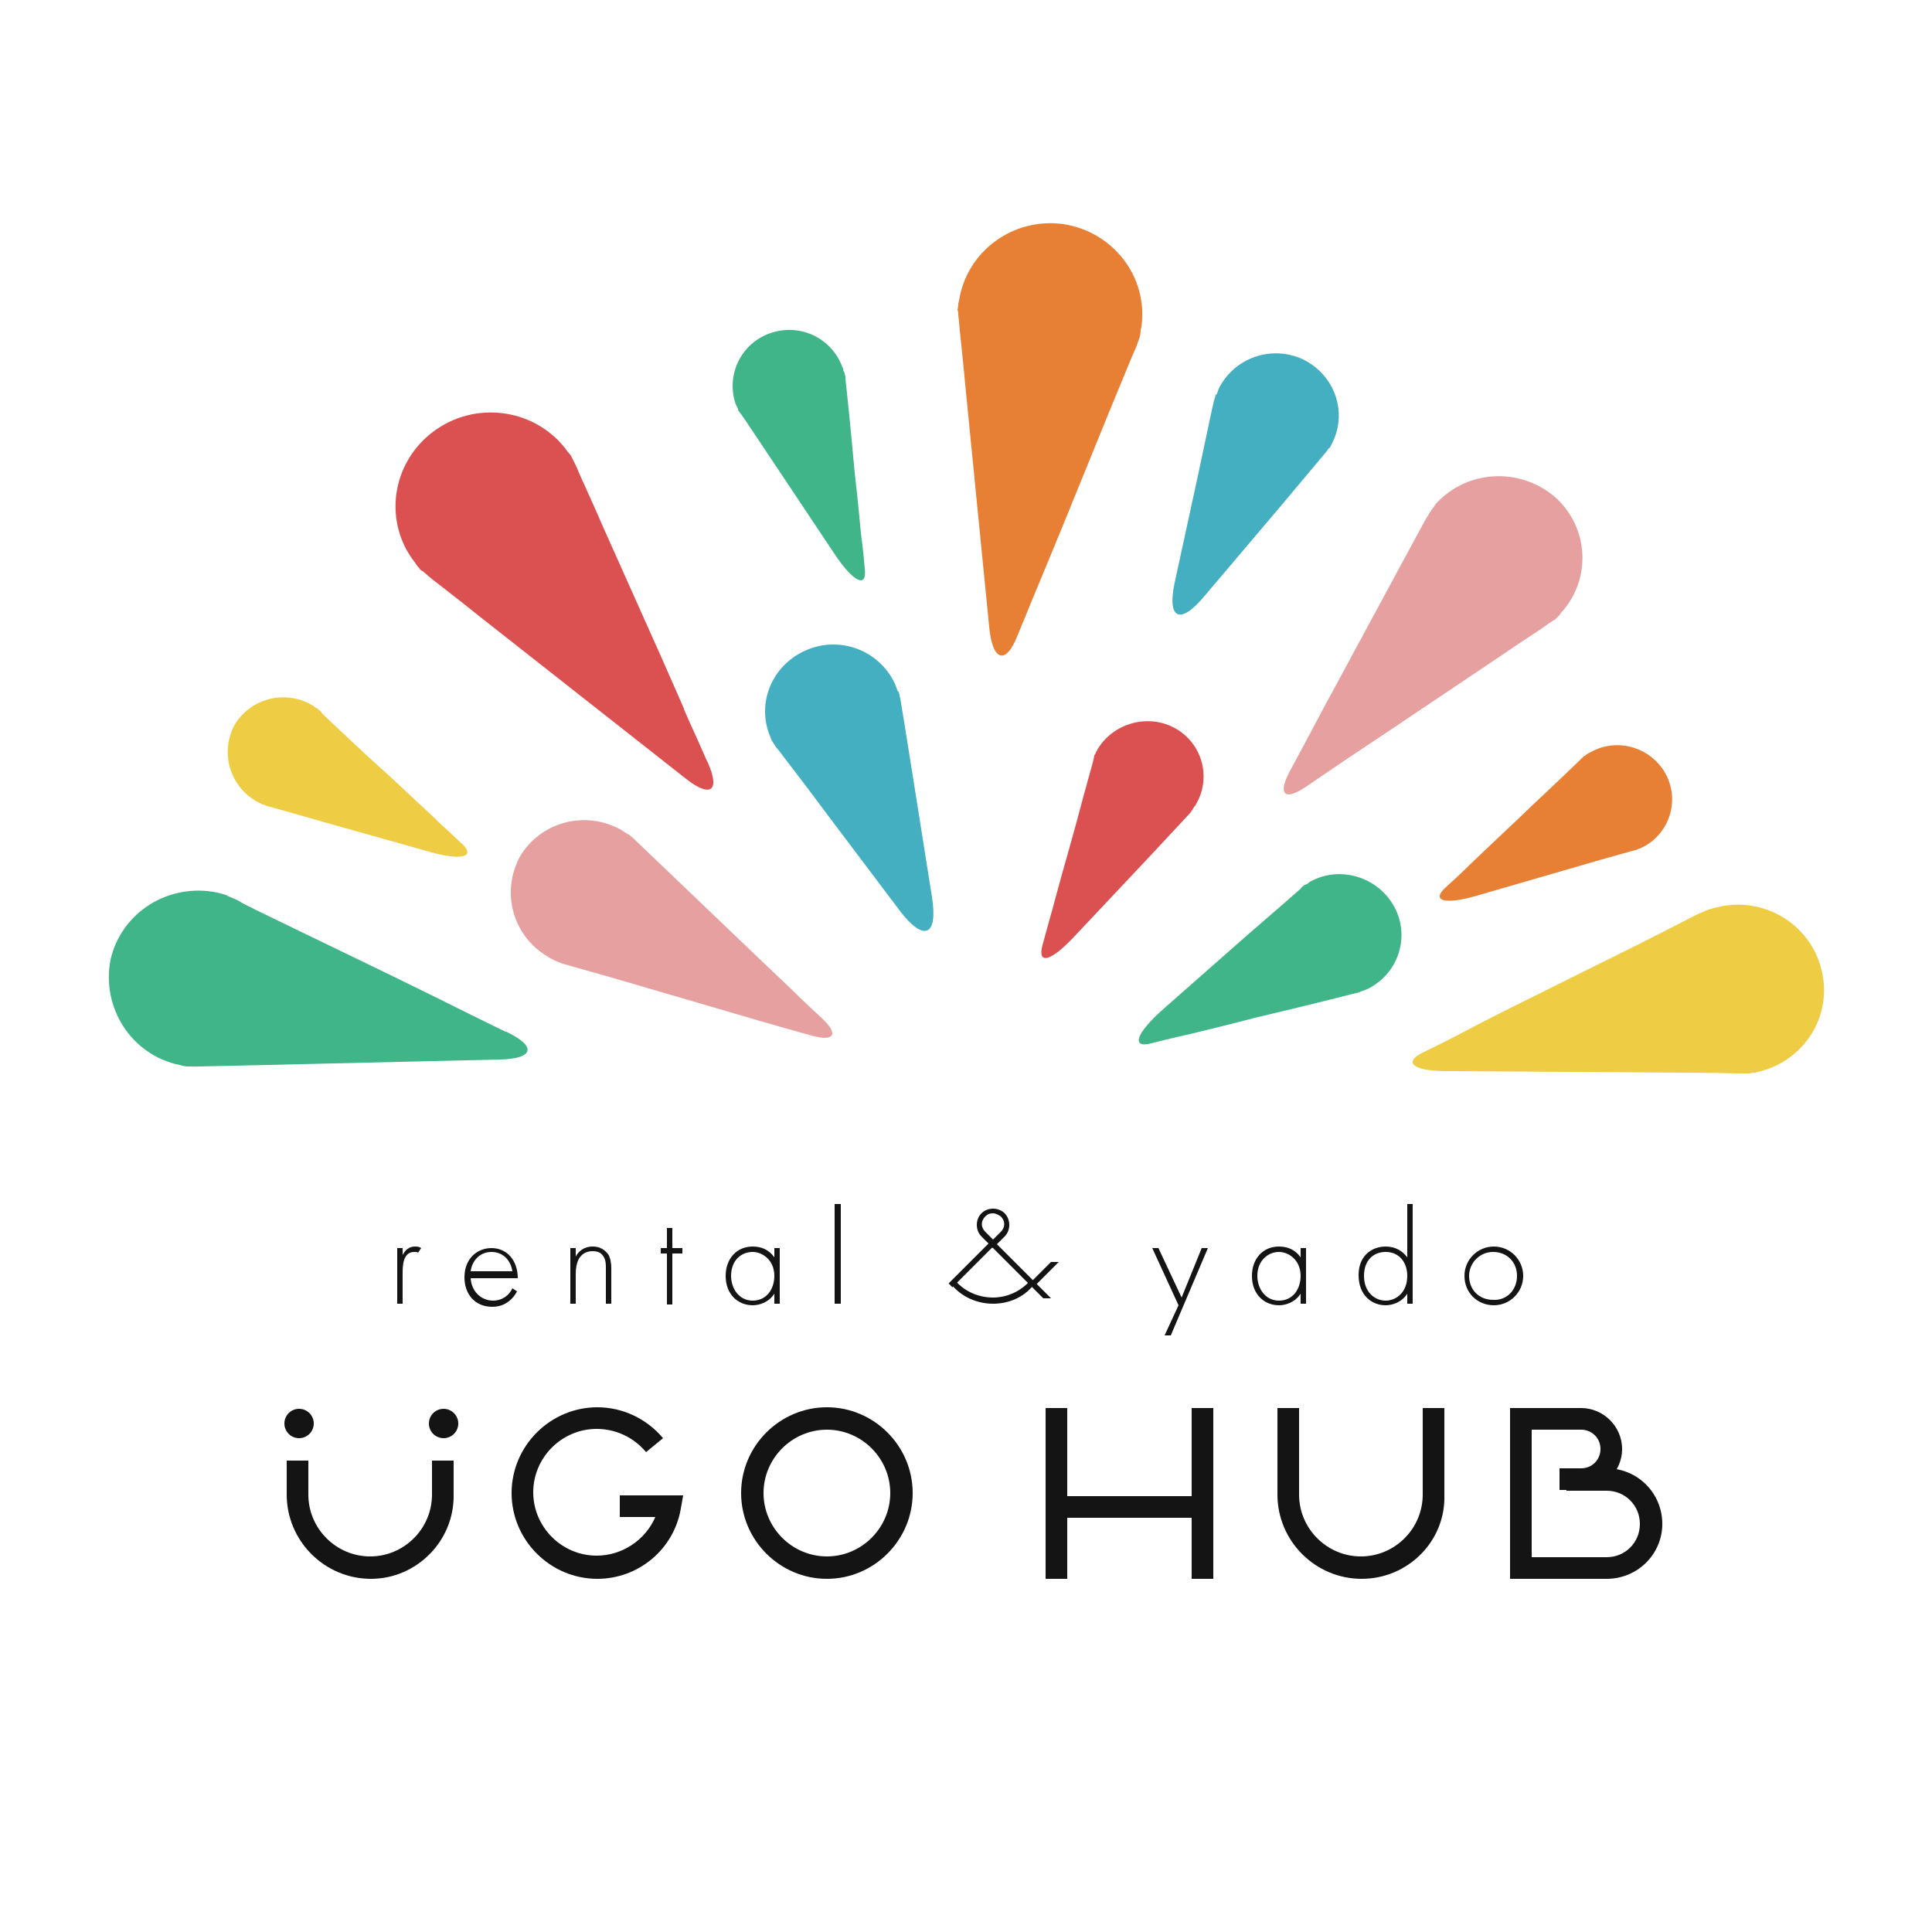 <?xml version="1.0" encoding="UTF-8"?> <svg xmlns="http://www.w3.org/2000/svg" xmlns:xlink="http://www.w3.org/1999/xlink" version="1.1" id="gp" x="0px" y="0px" viewBox="0 0 250 250" width="250" height="250" xml:space="preserve"> <rect id="bg" style="fill:#FFFFFF;" width="250" height="250"></rect> <g id="logo"> <g> <g> <g> <path style="fill:#EECD44;" d="M195.5,130.4c-3.8,1.9-6.8,3.5-6.8,3.5s-2.1,1.1-4.6,2.3c-2.6,1.3-1.2,2.4,3.1,2.4l29.9,0.2 c4.2,0,7.8,0.1,7.9,0.1s0.6,0,0.9,0c0.3,0,0.5,0,0.5,0l0,0c0,0,0,0,0,0c0,0,0.3-0.1,0.7-0.1c0,0,0,0,0.4-0.1 c6-1.4,9.7-7.3,8.2-13.2c-1.4-5.9-7.5-9.6-13.5-8.1c-0.4,0.1-0.4,0.1-0.4,0.1c-0.4,0.1-0.7,0.2-0.7,0.2c0,0-0.1,0-0.3,0.1 c-0.2,0.1-0.6,0.3-0.9,0.4c-0.3,0.1-4.1,2.1-7.9,4L195.5,130.4z"></path> </g> <g> <path style="fill:#40B58A;" d="M23.2,137.8c0.4,0.1,0.4,0.1,0.4,0.1c0.4,0.1,0.7,0.1,0.7,0.1c0,0,0.2,0,0.5,0c0.3,0,0.7,0,1,0 c0.3,0,4.5-0.1,8.9-0.2l30-0.7c4.4-0.1,4.8-1.7,0.8-3.6l-0.1,0c-3.9-1.9-7.1-3.5-7.1-3.5c0,0-3.2-1.6-7.1-3.5l-12.2-5.9 c-3.9-1.9-7.5-3.6-7.9-3.9s-1.6-0.7-1.7-0.8c-0.1-0.1-0.2-0.1-0.2-0.1s0,0,0,0c0,0,0,0,0,0c0,0-0.3-0.1-0.7-0.2c0,0,0,0-0.4-0.1 c-6.2-1.3-12.4,2.5-13.8,8.7C13.1,130.4,17,136.5,23.2,137.8z"></path> </g> <g> <path style="fill:#E77F34;" d="M196.2,106.2c-3.1,2.9-5.6,5.3-5.6,5.3c0,0-1.5,1.5-3.5,3.3s-0.1,2.3,4,1.1l13.1-3.8 c4.1-1.2,7.4-2.1,7.4-2.1s0.2,0,0.3-0.1s0.3-0.1,0.3-0.1l0,0c0,0,0,0,0,0c0,0,0.2-0.1,0.4-0.2c0,0,0,0,0.2-0.1 c3.4-1.9,4.6-6.2,2.6-9.6c-2-3.3-6.3-4.5-9.7-2.5c-0.2,0.1-0.2,0.1-0.2,0.1c-0.2,0.1-0.4,0.3-0.4,0.3c0,0-0.1,0-0.2,0.1 c-0.1,0.1-0.3,0.3-0.4,0.4c-0.1,0.1-2.9,2.8-6,5.7L196.2,106.2z"></path> </g> <g> <path style="fill:#43AFC1;" d="M157.3,51.1c0,0.1-0.1,0.4-0.2,0.7c-0.1,0.3-1.1,5.1-2.1,9.8l-3,13.8c-1,4.7,0.7,5.5,3.8,1.8 l10-11.8c3.1-3.7,5.7-6.8,5.7-6.8c0,0,0.2-0.2,0.3-0.4c0.1-0.2,0.3-0.3,0.3-0.3c0,0,0,0,0,0c0,0,0,0,0,0c0,0,0.1-0.2,0.2-0.4 c0,0,0,0,0.1-0.2c2-4,0.3-8.8-3.8-10.8c-4.1-1.9-8.9-0.2-10.9,3.8c-0.1,0.3-0.1,0.3-0.1,0.3c-0.1,0.3-0.2,0.5-0.2,0.5 c0,0,0,0,0,0l0,0C157.3,51,157.3,51,157.3,51.1z"></path> </g> <g> <path style="fill:#DB5050;" d="M54.3,73.6L54.3,73.6c0,0,0.1,0.2,0.4,0.3c0.2,0.2,0.6,0.5,0.8,0.7c0.2,0.2,3.5,2.7,6.6,5.2 l26.7,21c3.2,2.5,4.4,1.5,2.8-2.1l-0.2-0.4c-1.6-3.7-3-6.6-2.9-6.6c0,0-1.3-3-2.9-6.6l-7.6-17c-1.6-3.7-3.1-6.9-3.2-7.2 c-0.1-0.3-0.6-1.3-0.7-1.5c-0.1-0.2-0.2-0.4-0.2-0.4c0,0-0.2-0.3-0.5-0.6c0,0,0,0-0.2-0.3c-4.1-5.3-11.8-6.3-17.2-2.2 c-5.4,4.1-6.4,11.7-2.3,16.9c0.2,0.3,0.2,0.3,0.2,0.3C54.1,73.4,54.4,73.6,54.3,73.6C54.3,73.6,54.3,73.6,54.3,73.6z"></path> </g> <g> <path style="fill:#E77F34;" d="M124,40.7c0,0.2,0.1,0.7,0.1,1c0,0.3,0.5,4.7,0.9,9.1l3,30.3c0.4,4.4,2.1,5,3.6,1.3 c1.5-3.7,2.8-6.8,2.8-6.8s1.4-3.4,3.1-7.5l5.9-14.5c1.7-4.1,3.2-7.8,3.4-8.2c0.2-0.4,0.6-1.5,0.6-1.6c0.1-0.2,0.1-0.3,0.1-0.3 c0,0,0.1-0.3,0.1-0.8c0,0,0,0,0.1-0.4c0.9-6.4-3.6-12.3-10.1-13.3c-6.5-0.9-12.5,3.5-13.5,9.9c-0.1,0.4-0.1,0.4-0.1,0.4 c0,0.4-0.1,0.8-0.1,0.8c0,0,0,0,0,0l0,0C124,40.3,124,40.5,124,40.7z"></path> </g> <g> <path style="fill:#EECD44;" d="M33.2,103.7c0.2,0.1,0.2,0.1,0.2,0.1c0.2,0.1,0.4,0.2,0.4,0.2c0,0,0.1,0.1,0.2,0.1 s0.4,0.1,0.5,0.2c0.2,0,4,1.1,8.2,2.3l12.8,3.6c4.2,1.2,6.1,0.7,4.3-1s-3.4-3.1-3.3-3.1c0,0-2.6-2.4-5.8-5.4l-3.3-3 c-3.2-3-5.8-5.4-5.8-5.5c0-0.1-0.3-0.3-0.4-0.4c-0.1-0.1-0.3-0.2-0.3-0.2c0,0,0,0,0,0s0,0,0,0c0,0-0.2-0.1-0.4-0.3 c0,0,0,0-0.2-0.1c-3.5-2-8-0.8-10,2.7C28.5,97.4,29.7,101.7,33.2,103.7z"></path> </g> <g> <path style="fill:#40B58A;" d="M95.6,53.2c0.1,0.1,0.2,0.3,0.3,0.4c0.1,0.1,2.3,3.4,4.7,7l7.4,11.1c2.4,3.6,4.2,4.5,3.9,1.9 c-0.2-2.5-0.5-4.6-0.5-4.6s-0.3-3.5-0.8-7.8l-0.4-4.3c-0.4-4.3-0.8-7.8-0.8-7.9c0-0.1,0-0.4-0.1-0.6c0-0.2-0.1-0.3-0.1-0.3 c0,0-0.1-0.2-0.1-0.4c0,0,0,0-0.1-0.2c-1.4-3.8-5.5-5.7-9.3-4.4c-3.8,1.3-5.8,5.4-4.5,9.2c0.1,0.2,0.1,0.2,0.1,0.2 c0.1,0.2,0.2,0.4,0.2,0.4c0,0,0,0,0,0s0,0,0,0C95.5,53,95.5,53.1,95.6,53.2z"></path> </g> <g> <path style="fill:#E6A0A0;" d="M185.8,65.2c-0.2,0.3-0.2,0.3-0.2,0.3c-0.2,0.3-0.4,0.5-0.4,0.5c0,0,0,0,0,0l0,0 c0,0,0,0.1-0.1,0.2c-0.1,0.1-0.3,0.5-0.5,0.8c-0.2,0.3-2,3.7-3.7,6.8l-8.1,15c-1.7,3.1-3,5.6-3,5.6s-1.3,2.4-2.9,5.4 c-1.6,3-0.7,3.9,2.1,2c2.8-1.9,5-3.4,5-3.4s2.4-1.6,5.4-3.6l14.6-9.8c2.9-2,5.6-3.7,5.8-3.9c0.3-0.2,1-0.7,1.2-0.8 c0.2-0.1,0.3-0.2,0.3-0.2s0,0,0,0c0,0,0,0,0,0c0,0,0.2-0.2,0.5-0.5c0,0,0,0,0.2-0.3c4-4.4,3.6-11.1-0.8-15 C196.6,60.4,189.8,60.8,185.8,65.2z"></path> </g> <g> <path style="fill:#DB5050;" d="M138.3,110c-1.2,4.2-2.1,7.6-2.1,7.6c0,0-0.6,2.1-1.3,4.7c-0.7,2.6,1.1,2.1,4.1-1.1l9.6-10.2 c3-3.2,5.4-5.8,5.4-5.8s0.1-0.1,0.2-0.3c0.1-0.1,0.2-0.3,0.2-0.3l0,0c0,0,0,0,0,0s0.1-0.2,0.3-0.4c0,0,0,0,0.1-0.2 c2-3.5,0.7-7.9-2.8-9.8c-3.5-1.9-8-0.6-10,2.8c-0.1,0.2-0.1,0.2-0.1,0.2c-0.1,0.2-0.2,0.4-0.2,0.4c0,0-0.1,0.1-0.1,0.2 c0,0.1-0.1,0.4-0.1,0.5c0,0.1-1.1,3.9-2.2,8.1L138.3,110z"></path> </g> <g> <path style="fill:#43AFC1;" d="M100.2,96.3c0,0.1,0.2,0.4,0.5,0.7c0.2,0.3,3.4,4.4,6.5,8.6l9.2,12.2c3.1,4.1,5,3.4,4.2-1.7 L118,99.7c-0.8-5.1-1.5-9.3-1.5-9.3c0,0-0.1-0.3-0.1-0.5c-0.1-0.2-0.1-0.4-0.1-0.4c0,0,0,0,0,0c0,0,0,0-0.1,0 c0,0-0.1-0.2-0.2-0.5c0,0,0,0-0.1-0.3c-1.9-4.4-7-6.5-11.5-4.6c-4.5,1.9-6.6,6.9-4.7,11.3c0.1,0.3,0.1,0.3,0.1,0.3 c0.2,0.3,0.3,0.5,0.3,0.5C100.1,96.2,100.1,96.2,100.2,96.3L100.2,96.3C100.2,96.2,100.2,96.2,100.2,96.3z"></path> </g> <g> <path style="fill:#40B58A;" d="M168.7,114.6c-0.1,0.1-0.3,0.2-0.4,0.4c-0.1,0.1-3.3,2.9-6.9,6l-10.9,9.6 c-3.5,3.1-4.2,5.1-1.5,4.4c2.7-0.7,5-1.2,5-1.2s3.8-0.9,8.4-2.1l4.6-1.1c4.6-1.1,8.4-2.1,8.5-2.1c0.1,0,0.4-0.1,0.6-0.2 c0.2-0.1,0.4-0.1,0.3-0.1c0,0,0.2-0.1,0.5-0.2c0,0,0,0,0.2-0.1c3.9-2,5.4-6.8,3.3-10.6c-2.1-3.8-6.9-5.3-10.7-3.3 c-0.2,0.1-0.2,0.1-0.2,0.1c-0.2,0.2-0.4,0.3-0.4,0.3c0,0,0,0,0,0s0,0,0,0C168.9,114.5,168.8,114.5,168.7,114.6z"></path> </g> <g> <path style="fill:#E6A0A0;" d="M70.9,123.8c0.3,0.2,0.3,0.2,0.3,0.2c0.3,0.1,0.6,0.3,0.6,0.3c0,0,0,0,0,0l0,0c0,0,0.1,0,0.2,0.1 c0.1,0,0.5,0.2,0.8,0.3c0.3,0.1,3.6,1,6.7,1.9l14.7,4.3c3,0.9,5.5,1.6,5.5,1.6s2.4,0.7,5.3,1.5c2.9,0.8,3.6-0.1,1.4-2.2 c-2.2-2-3.9-3.7-3.9-3.7s-1.9-1.8-4.1-3.9L87,113.3c-2.3-2.2-4.3-4.1-4.5-4.3c-0.2-0.2-0.8-0.8-1-0.9c-0.1-0.1-0.3-0.2-0.3-0.2 s0,0,0,0c0,0,0,0,0,0c0,0-0.2-0.1-0.5-0.3c0,0,0,0-0.3-0.2c-4.6-2.6-10.4-1.1-13.1,3.4C64.8,115.4,66.3,121.1,70.9,123.8z"></path> </g> </g> </g> <g> <g> <path style="fill:#151414;" d="M107,204.3c-6.1,0-11.1-5-11.1-11.1s5-11.1,11.1-11.1s11.1,5,11.1,11.1S113.1,204.3,107,204.3z M107,185c-4.5,0-8.2,3.7-8.2,8.2c0,4.5,3.7,8.2,8.2,8.2s8.2-3.7,8.2-8.2C115.2,188.7,111.5,185,107,185z"></path> <circle style="fill:#151414;" cx="38.7" cy="184.2" r="1.9"></circle> <circle style="fill:#151414;" cx="57.4" cy="184.2" r="1.9"></circle> <path style="fill:#151414;" d="M176.2,204.3c-6,0-10.9-4.9-10.9-10.9v-11.2h2.8v11.2c0,4.4,3.6,8,8,8c4.4,0,8-3.6,8-8v-11.2h2.8 v11.2C187.1,199.4,182.2,204.3,176.2,204.3z"></path> <path style="fill:#151414;" d="M207.9,204.3h-11.1v-2.8h11.1c2.4,0,4.3-1.9,4.3-4.3c0-2.4-1.9-4.3-4.3-4.3h-5.2V190h5.2 c4,0,7.2,3.2,7.2,7.2C215.1,201.1,211.9,204.3,207.9,204.3z"></path> <polygon style="fill:#151414;" points="155.6,196.4 146.2,196.4 136.7,196.4 136.7,193.6 146.2,193.6 155.6,193.6 "></polygon> <path style="fill:#151414;" d="M48,204.3c-6,0-10.9-4.9-10.9-10.9V189h2.8v4.4c0,4.4,3.6,8,8,8s8-3.6,8-8V189h2.8v4.4 C58.8,199.4,53.9,204.3,48,204.3z"></path> <path style="fill:#151414;" d="M77.3,204.3c-6.1,0-11.1-5-11.1-11.1c0-6.1,5-11.1,11.1-11.1c3.3,0,6.4,1.5,8.5,4l-2.2,1.8 c-1.6-1.9-3.9-3-6.4-3c-4.5,0-8.2,3.7-8.2,8.2c0,4.5,3.7,8.2,8.2,8.2c3.3,0,6.3-2,7.6-5h-4.6v-2.8h8.2l-0.3,1.7 C87.2,200.5,82.6,204.3,77.3,204.3z"></path> <rect x="135.3" y="182.2" style="fill:#151414;" width="2.8" height="22.1"></rect> <rect x="154.2" y="182.2" style="fill:#151414;" width="2.8" height="22.1"></rect> <rect x="195.4" y="182.2" style="fill:#151414;" width="2.8" height="22.1"></rect> <path style="fill:#151414;" d="M204.6,192.8h-2.8V190h2.8c1.4,0,2.5-1.1,2.5-2.5s-1.1-2.5-2.5-2.5h-7.3v-2.8h7.3 c2.9,0,5.3,2.4,5.3,5.3C209.9,190.4,207.5,192.8,204.6,192.8z"></path> </g> <g> <g> <path style="fill:#141414;" d="M128.5,161.5L127,160c-0.8-0.8-0.8-2.2,0-3c0.8-0.8,2.2-0.8,3,0l0,0c0.8,0.8,0.8,2.2,0,3 L128.5,161.5z M128.5,157c-0.4,0-0.7,0.1-1,0.4c-0.6,0.6-0.6,1.4,0,2l1,1l1-1c0.6-0.6,0.6-1.4,0-2l0,0 C129.2,157.2,128.8,157,128.5,157z"></path> <path style="fill:#141414;" d="M128.5,168.7c-2.1,0-4.1-0.9-5.4-2.5l0.5-0.5c1.2,1.4,3,2.2,4.9,2.2c1.8,0,3.6-0.8,4.8-2.2 l0.5,0.5C132.5,167.9,130.5,168.7,128.5,168.7z"></path> <rect x="121.9" y="163.3" transform="matrix(0.707 -0.707 0.707 0.707 -78.888 136.806)" style="fill:#141414;" width="7.5" height="0.7"></rect> <polygon style="fill:#141414;" points="136,163.3 133.2,166.1 133.7,166.6 137,163.3 "></polygon> <polygon style="fill:#141414;" points="136,168 128.7,160.7 128.2,161.2 135,168 "></polygon> </g> <g> <path style="fill:#141414;" d="M152.5,168.9l-3.4-7.4h0.8l3,6.4l2.6-6.4h0.8l-4.8,11.3h-0.8L152.5,168.9z"></path> <path style="fill:#141414;" d="M168.3,161.5h0.7v7.2h-0.7v-1.3c-0.7,1.1-1.9,1.5-2.8,1.5c-1.9,0-3.5-1.4-3.5-3.8 c0-2.2,1.4-3.8,3.5-3.8c1.1,0,2.1,0.4,2.8,1.4V161.5z M162.7,165.1c0,1.6,1,3.2,2.8,3.2c1.8,0,2.8-1.5,2.8-3.2 c0-2.1-1.6-3.1-2.8-3.1C164.1,162,162.7,163.1,162.7,165.1z"></path> <path style="fill:#141414;" d="M182.1,155.8h0.7v12.9h-0.7v-1.3c-0.7,1.1-1.9,1.5-2.8,1.5c-1.8,0-3.5-1.3-3.5-3.9 c0-2.6,1.8-3.7,3.5-3.7c1.3,0,2.2,0.6,2.8,1.4V155.8z M176.5,165.1c0,2.1,1.4,3.2,2.8,3.2c1.4,0,2.8-1.1,2.8-3.2 c0-1.7-1-3.1-2.8-3.1C177.8,162,176.5,163,176.5,165.1z"></path> <path style="fill:#141414;" d="M197.1,165.1c0,2.1-1.7,3.8-3.8,3.8c-2.1,0-3.8-1.6-3.8-3.8c0-2.1,1.7-3.8,3.8-3.8 C195.4,161.3,197.1,163,197.1,165.1z M196.3,165.1c0-1.8-1.3-3.1-3.1-3.1c-1.7,0-3.1,1.4-3.1,3.1c0,1.8,1.3,3.1,3.1,3.1 C195,168.3,196.3,166.9,196.3,165.1z"></path> </g> <g> <path style="fill:#141414;" d="M51.4,161.5h0.7v0.9c0.3-0.6,0.8-1.1,1.6-1.1c0.2,0,0.5,0,0.8,0.2l-0.4,0.6 c-0.1-0.1-0.2-0.1-0.5-0.1c-1.5,0-1.5,1.9-1.5,2.8v3.9h-0.7V161.5z"></path> <path style="fill:#141414;" d="M60.9,165.2c0,1.8,1.3,3.1,2.9,3.1c1.2,0,2.1-0.7,2.5-1.6l0.6,0.4c-0.4,0.8-1.4,2-3.2,2 c-2.3,0-3.6-1.7-3.6-3.8c0-2.5,1.7-3.8,3.5-3.8c2,0,3.4,1.6,3.4,3.9H60.9z M66.3,164.5c-0.2-1.4-1.2-2.5-2.7-2.5 c-1.5,0-2.5,1.1-2.7,2.5H66.3z"></path> <path style="fill:#141414;" d="M73.8,161.5h0.7v1.1c0.3-0.6,1-1.3,2.2-1.3c1.3,0,1.8,0.8,2,1c0.3,0.5,0.4,1.2,0.4,1.8v4.6h-0.7 v-4.6c0-0.5,0-1-0.3-1.5c-0.2-0.3-0.5-0.7-1.4-0.7c-1,0-1.5,0.5-1.8,1c-0.3,0.6-0.4,1.2-0.4,2v3.8h-0.7V161.5z"></path> <path style="fill:#141414;" d="M87,162.2v6.6h-0.7v-6.6h-0.8v-0.7h0.8v-2.6H87v2.6h1.3v0.7H87z"></path> <path style="fill:#141414;" d="M100.2,161.5h0.7v7.2h-0.7v-1.3c-0.7,1.1-1.9,1.5-2.8,1.5c-1.9,0-3.5-1.4-3.5-3.8 c0-2.2,1.4-3.8,3.5-3.8c1.1,0,2.1,0.4,2.8,1.4V161.5z M94.6,165.1c0,1.6,1,3.2,2.8,3.2c1.8,0,2.8-1.5,2.8-3.2 c0-2.1-1.6-3.1-2.8-3.1C95.9,162,94.6,163.1,94.6,165.1z"></path> <path style="fill:#141414;" d="M108.8,155.8v12.9H108v-12.9H108.8z"></path> </g> </g> </g> </g> </svg> 